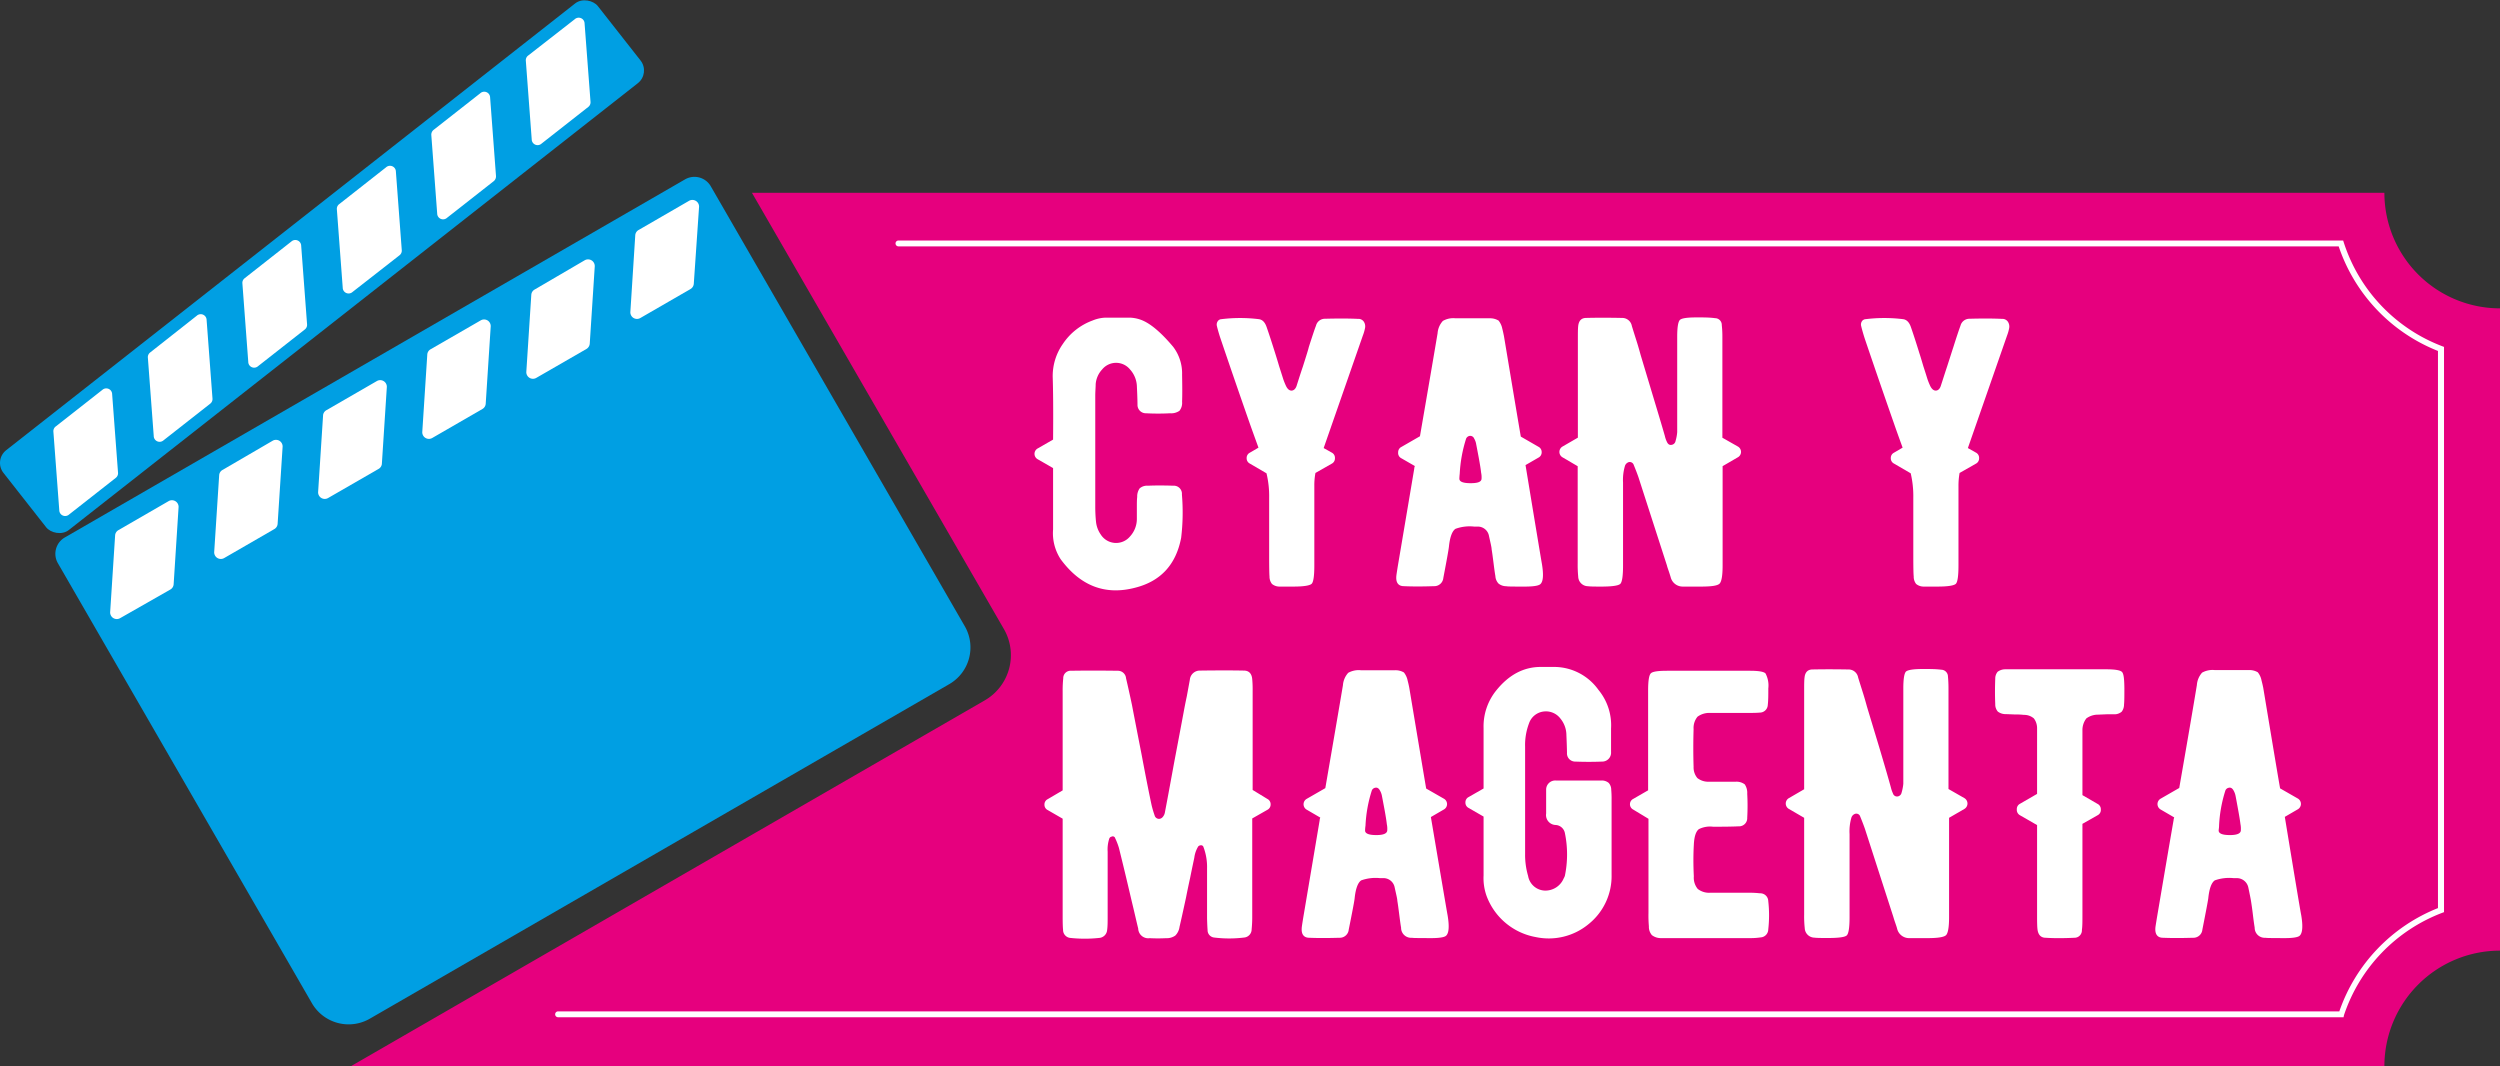 <svg xmlns="http://www.w3.org/2000/svg" viewBox="0 0 425.56 181.5"><rect x="0" y="0" width="425.56" height="181.5" fill="#333333" stroke="none"/><defs><style>.cls-1{fill:#e6007e;}.cls-2{fill:#fff;}.cls-3{fill:#009fe3;}</style></defs><g id="Capa_2" data-name="Capa 2"><g id="Capa_2-2" data-name="Capa 2"><path class="cls-1" d="M405.88,32.82H128l42.89,74.26a8.89,8.89,0,0,1-3.26,12.14L59.72,181.5H405.88a19.68,19.68,0,0,1,19.68-19.68V52.49A19.68,19.68,0,0,1,405.88,32.82Z"/><path class="cls-2" d="M398.93,173.16H95a.5.5,0,0,1-.5-.5.5.5,0,0,1,.5-.5H398.21A29.15,29.15,0,0,1,415,154.58V59.74a29.16,29.16,0,0,1-16.9-17.8H152.94a.5.5,0,0,1-.5-.5.5.5,0,0,1,.5-.5H398.86l.11.34a28.12,28.12,0,0,0,16.74,17.65l.32.12v96.22l-.32.12A28.19,28.19,0,0,0,399,172.81Z"/><path class="cls-2" d="M201.19,84.18a36.27,36.27,0,0,1-.13,7.37q-1.31,6.84-7.82,8.49-7.62,2-12.67-4.82a8.07,8.07,0,0,1-1.31-5.1V79.68l-2.61-1.5a1.05,1.05,0,0,1,0-1.85l2.61-1.5c.05-5.23,0-8.73-.06-10.5a9.51,9.51,0,0,1,1.72-5.78,10.36,10.36,0,0,1,5.08-4,6.28,6.28,0,0,1,2.23-.48c1.87,0,3.23,0,4.09,0a6,6,0,0,1,1.75.32c1.6.53,3.47,2.08,5.62,4.63a7.48,7.48,0,0,1,1.53,4.79q.06,3.12,0,4.59a2.13,2.13,0,0,1-.45,1.53,2.47,2.47,0,0,1-1.59.42,39.86,39.86,0,0,1-4.09,0,1.42,1.42,0,0,1-1.46-1.47s0-1-.1-3a4.53,4.53,0,0,0-1.18-3,3.06,3.06,0,0,0-4.73,0,4.15,4.15,0,0,0-1.11,2.52c0,.53-.07,1.2-.07,2q0,11.33,0,18.89a25,25,0,0,0,.13,2.55,4.6,4.6,0,0,0,.8,2.14,3.09,3.09,0,0,0,5,.32,4.4,4.4,0,0,0,1.15-3V86.38c0-.72,0-1.32.06-1.79a2.36,2.36,0,0,1,.42-1.46,1.92,1.92,0,0,1,1.4-.45c1.38-.06,2.82-.05,4.31,0A1.38,1.38,0,0,1,201.19,84.18Z"/><path class="cls-2" d="M231.15,54.28a1.11,1.11,0,0,1,1,.47,1.46,1.46,0,0,1,.2,1.15,7.46,7.46,0,0,1-.36,1.22q-4,11.49-6.67,19.15l1.41.79a1,1,0,0,1,.51.93,1,1,0,0,1-.51.92l-2.81,1.6a11.24,11.24,0,0,0-.19,2.17q0,10,0,13.56c0,1.79-.15,2.83-.45,3.13s-1.33.48-3.09.48c-1.17,0-2,0-2.33,0a2,2,0,0,1-1.34-.45,2,2,0,0,1-.42-1.28q-.06-.63-.06-3.6V84.75a16.57,16.57,0,0,0-.45-4.18l-2.84-1.66a1,1,0,0,1-.54-.92,1,1,0,0,1,.54-.93l1.47-.86q-1.05-2.9-1.44-4-2.49-7.11-5-14.52c-.26-.77-.47-1.5-.64-2.2a1,1,0,0,1,.13-.77.79.79,0,0,1,.64-.38,26.17,26.17,0,0,1,6.38,0c.62.08,1.06.55,1.34,1.4q.57,1.63,1.44,4.41c.12.38.35,1.11.67,2.2.29.91.53,1.65.7,2.2a12,12,0,0,0,.48,1.18c.25.51.56.77.92.77s.69-.27.87-.8c.27-.85.63-2,1.08-3.32.55-1.74.9-2.84,1-3.29.6-1.87,1-3.08,1.22-3.63a1.56,1.56,0,0,1,1.53-1.19C227.86,54.2,229.73,54.21,231.15,54.28Z"/><path class="cls-2" d="M262.46,95.92c.32,1.9.24,3.07-.25,3.51q-.48.45-3,.42c-1.62,0-2.55,0-2.81-.06a2.1,2.1,0,0,1-1.31-.45,2,2,0,0,1-.54-1.28c-.09-.49-.19-1.24-.32-2.26s-.23-1.79-.32-2.3c0-.32-.19-1.08-.45-2.27a1.93,1.93,0,0,0-2-1.59l-.51,0a7,7,0,0,0-3.19.38c-.57.38-.95,1.4-1.12,3.06q-.09.8-.95,5.3a1.54,1.54,0,0,1-1.6,1.4c-2,.07-3.72.07-5.11,0-.91,0-1.35-.56-1.3-1.56,0-.23.1-.83.25-1.79q2.24-13.25,2.81-16.66c0-.19.07-.34.1-.44L238.53,78A1,1,0,0,1,238,77a1,1,0,0,1,.55-.92l3.16-1.82q2.1-12.16,3-17.52a3.49,3.49,0,0,1,.9-2.11,3.54,3.54,0,0,1,2.14-.45h2.8v0h3.07a2.8,2.8,0,0,1,1.47.39,3.19,3.19,0,0,1,.64,1.4c.08.3.17.71.28,1.25q2.71,16.27,2.87,17.1l3,1.73a1,1,0,0,1,.55.92,1,1,0,0,1-.55.93l-2.2,1.27Q262.31,95.13,262.46,95.92ZM252.19,81.56a3.72,3.72,0,0,0-.07-1.11c-.06-.58-.2-1.44-.41-2.59-.26-1.38-.4-2.12-.42-2.2a2.75,2.75,0,0,0-.35-1,.72.72,0,0,0-.83-.45.81.81,0,0,0-.54.45,23.54,23.54,0,0,0-1.09,6,8.16,8.16,0,0,0-.06.83c0,.51.64.76,1.92.76S252.12,82,252.19,81.56Z"/><path class="cls-2" d="M295.81,76a1.05,1.05,0,0,1,0,1.85l-2.58,1.5V96.24c0,1.71-.17,2.74-.51,3.1s-1.39.51-3.13.51l-3.1,0a2.1,2.1,0,0,1-2.1-1.6c-.07-.23-.17-.56-.32-1s-.26-.74-.32-1q-5-15.48-4.82-14.94c-.21-.62-.49-1.34-.83-2.17a.72.72,0,0,0-.83-.48,1,1,0,0,0-.67.67,8.39,8.39,0,0,0-.32,2.81V96.31c0,1.76-.16,2.8-.48,3.09s-1.38.45-3.19.45c-1.08,0-1.85,0-2.3-.06a1.68,1.68,0,0,1-1.66-1.63,21,21,0,0,1-.09-2.3V79.36L266,77.86A1.06,1.06,0,0,1,266,76l2.59-1.5V57.75c0-1,0-1.78.06-2.29.11-.88.55-1.32,1.31-1.34q2.65-.07,6.16,0a1.66,1.66,0,0,1,1.66,1.37c.13.42.38,1.24.77,2.46.32,1,.56,1.87.73,2.49l2.07,6.89q1.55,5.13,2.05,6.89a4.47,4.47,0,0,0,.35,1c.17.38.42.56.76.51a.8.8,0,0,0,.71-.67,7.16,7.16,0,0,0,.28-1.5q0-.48,0-2.07,0-14.52,0-14.14c0-1.6.15-2.55.44-2.87s1.29-.45,2.91-.45c1.13,0,2.16,0,3.09.13a1.15,1.15,0,0,1,1.15,1.18,17.84,17.84,0,0,1,.1,2V74.51Z"/><path class="cls-2" d="M340.78,54.28a1.13,1.13,0,0,1,1,.47A1.5,1.5,0,0,1,342,55.9a7.2,7.2,0,0,1-.35,1.22q-4,11.49-6.67,19.15l1.4.79a1,1,0,0,1,.51.93,1,1,0,0,1-.51.92l-2.81,1.6a12.09,12.09,0,0,0-.19,2.17q0,10,0,13.56c0,1.79-.15,2.83-.44,3.13s-1.33.48-3.1.48c-1.17,0-1.95,0-2.33,0a2,2,0,0,1-1.34-.45,2,2,0,0,1-.41-1.28c-.05-.42-.07-1.62-.07-3.6V84.75a17,17,0,0,0-.44-4.18l-2.85-1.66a1,1,0,0,1-.54-.92,1,1,0,0,1,.54-.93l1.47-.86c-.7-1.93-1.18-3.27-1.43-4q-2.49-7.11-5-14.52c-.25-.77-.46-1.5-.63-2.2a1,1,0,0,1,.12-.77.81.81,0,0,1,.64-.38,26.17,26.17,0,0,1,6.38,0c.62.08,1.07.55,1.35,1.4.38,1.09.86,2.56,1.43,4.41.13.38.35,1.11.67,2.2.3.91.53,1.65.7,2.2a12,12,0,0,0,.48,1.18c.26.51.57.77.93.77s.69-.27.86-.8c.28-.85.64-2,1.08-3.32.56-1.74.91-2.84,1.06-3.29.59-1.87,1-3.08,1.21-3.63a1.57,1.57,0,0,1,1.53-1.19C337.48,54.2,339.35,54.21,340.78,54.28Z"/><path class="cls-2" d="M215.74,136a1,1,0,0,1,.55.93,1,1,0,0,1-.55.92l-2.58,1.47v16.56a21.11,21.11,0,0,1-.1,2.3,1.4,1.4,0,0,1-1.27,1.41,20.8,20.8,0,0,1-5.11,0,1.25,1.25,0,0,1-1.12-1.25q-.06-.82-.09-2v-8.46a9.64,9.64,0,0,0-.64-3.77.41.41,0,0,0-.42-.22.63.63,0,0,0-.44.19,4.81,4.81,0,0,0-.67,1.92c-.17.81-.41,1.93-.7,3.38-.35,1.6-.58,2.73-.71,3.41-.47,2.17-.84,3.85-1.11,5a2.56,2.56,0,0,1-.71,1.46,2.49,2.49,0,0,1-1.56.45,26.23,26.23,0,0,1-2.81,0,1.71,1.71,0,0,1-1.95-1.63c-.21-.85-.47-2-.79-3.35-.43-1.79-.69-2.92-.8-3.38-.7-3-1.27-5.29-1.69-7a11.29,11.29,0,0,0-.64-1.66.42.42,0,0,0-.61-.26.51.51,0,0,0-.38.29,5.87,5.87,0,0,0-.29,2.27v5.52q0,3.51,0,5.52c0,.91,0,1.68-.09,2.3a1.46,1.46,0,0,1-1.38,1.34,23.12,23.12,0,0,1-4.85,0,1.36,1.36,0,0,1-1.27-1.38c-.05-.46-.07-1.23-.07-2.29l0-16.63-2.55-1.47a1,1,0,0,1-.55-.92,1,1,0,0,1,.55-.93l2.55-1.5q0-12.57,0-16.79a20,20,0,0,1,.1-2.29,1.25,1.25,0,0,1,1.34-1.28q3.38-.06,7.94,0a1.39,1.39,0,0,1,1.41,1.28q.45,1.91,1,4.5.38,2,1.66,8.55,1,5.33,1.69,8.55a16.85,16.85,0,0,0,.51,1.73.78.78,0,0,0,.73.6c.38,0,.69-.23.93-.76a2.31,2.31,0,0,0,.12-.48q.39-2,1.57-8.46,1-5.26,1.59-8.43c.13-.72.31-1.64.55-2.77l.51-2.78a1.71,1.71,0,0,1,1.75-1.56q4.47-.06,7.44,0c.87,0,1.35.51,1.43,1.47a19.25,19.25,0,0,1,.07,2v16.85Z"/><path class="cls-2" d="M246.41,155.77c.32,1.89.24,3.06-.25,3.51-.32.3-1.31.43-3,.41s-2.55,0-2.81-.06a1.7,1.7,0,0,1-1.85-1.72c-.09-.49-.19-1.25-.32-2.27s-.23-1.79-.32-2.3c0-.32-.19-1.07-.45-2.26a1.94,1.94,0,0,0-2-1.6l-.51,0a7.3,7.3,0,0,0-3.19.38c-.57.39-.95,1.41-1.12,3.07q-.09.79-1,5.29a1.53,1.53,0,0,1-1.6,1.41c-2,.06-3.72.06-5.11,0-.91,0-1.35-.56-1.3-1.56,0-.24.1-.84.25-1.79q2.24-13.25,2.81-16.66c0-.19.07-.34.1-.45l-2.3-1.34a1.06,1.06,0,0,1,0-1.85l3.16-1.82q2.1-12.15,3-17.52a3.52,3.52,0,0,1,.9-2.11,3.64,3.64,0,0,1,2.14-.44h2.8v0h3.07a2.81,2.81,0,0,1,1.47.38,3.24,3.24,0,0,1,.64,1.41c.08.29.18.71.28,1.24q2.72,16.27,2.87,17.11l3,1.72a1.05,1.05,0,0,1,0,1.85l-2.2,1.28Q246.26,155,246.41,155.77Zm-10.27-14.36a3.79,3.79,0,0,0-.07-1.12c-.06-.57-.2-1.44-.41-2.58-.26-1.39-.4-2.12-.42-2.21a2.78,2.78,0,0,0-.35-.95c-.21-.39-.49-.54-.83-.45a.77.77,0,0,0-.54.45,23,23,0,0,0-1.08,6,6.49,6.49,0,0,0-.07.83c0,.51.64.77,1.92.77S236.07,141.85,236.14,141.41Z"/><path class="cls-2" d="M272.1,117.44a9.44,9.44,0,0,1,2.14,6.57c0,.47,0,1.14,0,2s0,1.63,0,2a1.51,1.51,0,0,1-1.53,1.63c-1.49.06-3,.06-4.57,0a1.39,1.39,0,0,1-1.4-1.5c0,.25,0-.76-.1-3a4.48,4.48,0,0,0-1-2.8,3.1,3.1,0,0,0-2.9-1.22,3,3,0,0,0-2.46,2,10.38,10.38,0,0,0-.67,4v18.25a12.72,12.72,0,0,0,.51,3.74,3,3,0,0,0,2.84,2.49,3.38,3.38,0,0,0,3.22-2.08,2.13,2.13,0,0,0,.2-.44,18,18,0,0,0,0-7.28,1.7,1.7,0,0,0-1.62-1.37,1.69,1.69,0,0,1-1.57-1.95q0-3.42,0-4.05a1.55,1.55,0,0,1,1.63-1.57c.62,0,2,0,4.31,0q2.68,0,3.54,0a1.82,1.82,0,0,1,1.18.42,1.75,1.75,0,0,1,.42,1.15,17.66,17.66,0,0,1,.06,1.78v12.67a10.46,10.46,0,0,1-3.92,8.43,10.63,10.63,0,0,1-9,2.2,11,11,0,0,1-8.36-7,9,9,0,0,1-.51-3.48V139l-2.55-1.47a1,1,0,0,1-.54-.92,1,1,0,0,1,.54-.93l2.55-1.46c0-5,0-8.47,0-10.28a9.72,9.72,0,0,1,2.11-6.35q3.28-4.12,7.75-4.06h2.3A9.28,9.28,0,0,1,272.1,117.44Z"/><path class="cls-2" d="M301,153.37a21.87,21.87,0,0,1,0,4.86,1.38,1.38,0,0,1-1.31,1.34,11.59,11.59,0,0,1-1.78.12H283.75c-.44,0-.79,0-1,0a2.48,2.48,0,0,1-1.56-.51,2.16,2.16,0,0,1-.51-1.5,21.38,21.38,0,0,1-.07-2.3v-16L278,137.8a1,1,0,0,1-.54-.92A1,1,0,0,1,278,136l2.55-1.47q0-13.62,0-17c0-1.62.15-2.58.45-2.9s1.24-.45,2.81-.45q7.56,0,14.07,0c1.47,0,2.35.15,2.65.45a4.36,4.36,0,0,1,.48,2.55c0,1.13,0,2.06-.09,2.81a1.36,1.36,0,0,1-1.35,1.31q-.6.06-2,.06l-6.41,0a3.4,3.4,0,0,0-2.2.64,3,3,0,0,0-.67,2.11q-.1,3.28,0,6.41a2.83,2.83,0,0,0,.64,1.92,3,3,0,0,0,1.91.63c.53,0,1.3,0,2.3,0s1.83,0,2.3,0a2.3,2.3,0,0,1,1.56.45,2.57,2.57,0,0,1,.42,1.59,37.23,37.23,0,0,1,0,4.09,1.39,1.39,0,0,1-1.46,1.46c-1,.05-2.43.07-4.35.07a4.23,4.23,0,0,0-2.42.41c-.51.39-.8,1.28-.86,2.68-.09,1.58-.1,3.37,0,5.36a3,3,0,0,0,.67,2.14,3.13,3.13,0,0,0,2.2.64l6.38,0c1,0,1.64.06,2,.1A1.36,1.36,0,0,1,301,153.37Z"/><path class="cls-2" d="M334.37,135.85a1.07,1.07,0,0,1,0,1.86l-2.59,1.5v16.88q0,2.55-.51,3.09c-.34.34-1.38.51-3.13.51l-3.09,0a2.09,2.09,0,0,1-2.11-1.59c-.06-.24-.17-.57-.32-1s-.25-.75-.32-1q-5-15.48-4.82-14.94c-.21-.61-.49-1.34-.83-2.17a.69.69,0,0,0-.82-.47,1,1,0,0,0-.68.67,8.4,8.4,0,0,0-.31,2.8v14.14c0,1.77-.16,2.8-.48,3.1s-1.39.44-3.19.44c-1.09,0-1.86,0-2.3-.06a1.68,1.68,0,0,1-1.66-1.63,18.15,18.15,0,0,1-.1-2.3V139.21l-2.58-1.5a1.06,1.06,0,0,1,0-1.86l2.58-1.5V117.6c0-1,0-1.79.07-2.3.1-.87.54-1.32,1.3-1.34q2.65-.06,6.16,0a1.65,1.65,0,0,1,1.66,1.37c.13.43.39,1.25.77,2.46.32,1,.56,1.87.73,2.49.51,1.7,1.21,4,2.08,6.89q1.53,5.14,2,6.9a5.58,5.58,0,0,0,.35,1,.72.72,0,0,0,.77.51.82.82,0,0,0,.7-.67,7.54,7.54,0,0,0,.29-1.5c0-.32,0-1,0-2.08q0-14.52,0-14.13,0-2.4.45-2.88c.32-.29,1.28-.44,2.9-.44,1.13,0,2.16,0,3.1.12a1.17,1.17,0,0,1,1.15,1.18c.06.6.09,1.28.09,2v17.13Z"/><path class="cls-2" d="M361.62,117.12c0,1.32,0,2.26-.06,2.81a2,2,0,0,1-.39,1.21,1.88,1.88,0,0,1-1.18.45c-.34,0-.8,0-1.4,0l-1.44.06a3.33,3.33,0,0,0-2,.64,3.25,3.25,0,0,0-.67,2.05c0,.29,0,1.07,0,2.33v8.68l2.59,1.5a1,1,0,0,1,.54.92,1,1,0,0,1-.54,1l-2.59,1.47V155.7c0,1.15,0,2-.09,2.59a1.26,1.26,0,0,1-1.28,1.34c-1.72.08-3.35.1-4.88,0-.86,0-1.32-.55-1.41-1.53q-.06-.57-.06-2V140.45l-2.94-1.69a1.05,1.05,0,0,1-.51-1,1,1,0,0,1,.51-.92l2.94-1.7V126c0-1.09,0-1.78,0-2.08a2.73,2.73,0,0,0-.55-1.63,2.53,2.53,0,0,0-1.69-.6,12,12,0,0,0-1.53-.07l-1.53-.06a2.19,2.19,0,0,1-1.37-.42,1.83,1.83,0,0,1-.45-1.27c-.06-1.41-.06-2.86,0-4.37a1.78,1.78,0,0,1,.41-1.15,2.19,2.19,0,0,1,1.22-.42c.29,0,.82,0,1.56,0h15.67c1.51,0,2.41.15,2.71.45S361.6,115.59,361.62,117.12Z"/><path class="cls-2" d="M391.72,155.77c.32,1.89.23,3.06-.26,3.51-.32.3-1.31.43-3,.41s-2.55,0-2.8-.06a1.71,1.71,0,0,1-1.86-1.72c-.08-.49-.19-1.25-.31-2.27s-.24-1.79-.32-2.3c-.05-.32-.2-1.07-.45-2.26a2,2,0,0,0-2-1.6l-.51,0a7.33,7.33,0,0,0-3.2.38c-.57.39-.94,1.41-1.11,3.07q-.11.79-1,5.29a1.53,1.53,0,0,1-1.6,1.41q-3,.09-5.1,0c-.92,0-1.35-.56-1.31-1.56,0-.24.11-.84.26-1.79Q369.4,143,370,139.59c0-.19.08-.34.1-.45l-2.3-1.34a1.06,1.06,0,0,1,0-1.85l3.16-1.82q2.12-12.15,3-17.52a3.53,3.53,0,0,1,.89-2.11,3.66,3.66,0,0,1,2.14-.44h2.81v0h3.06a2.78,2.78,0,0,1,1.47.38,3.13,3.13,0,0,1,.64,1.41c.08.29.18.71.29,1.24q2.7,16.27,2.87,17.11l3,1.72a1.06,1.06,0,0,1,0,1.85l-2.2,1.28Q391.55,155,391.72,155.77Zm-10.28-14.36a4,4,0,0,0-.06-1.12c-.07-.57-.21-1.44-.42-2.58-.25-1.39-.39-2.12-.41-2.21a3,3,0,0,0-.35-.95c-.22-.39-.49-.54-.83-.45a.76.76,0,0,0-.55.45,23,23,0,0,0-1.08,6c0,.37-.07.64-.07.83,0,.51.64.77,1.92.77S381.38,141.85,381.44,141.41Z"/><path class="cls-3" d="M27.08,54.52H149a3.21,3.21,0,0,1,3.21,3.21V144.2a7.22,7.22,0,0,1-7.22,7.22H31.1a7.22,7.22,0,0,1-7.22-7.22V57.73a3.21,3.21,0,0,1,3.21-3.21Z" transform="translate(-39.69 57.82) rotate(-30)"/><path class="cls-2" d="M19.6,91.09l-.85,13.14a1.13,1.13,0,0,0,1.69,1L29,100.35a1.11,1.11,0,0,0,.56-.91L30.4,86.3a1.13,1.13,0,0,0-1.69-1l-8.55,4.94A1.11,1.11,0,0,0,19.6,91.09Z"/><path class="cls-2" d="M37.31,80.87,36.46,94a1.13,1.13,0,0,0,1.69,1l8.55-4.94a1.11,1.11,0,0,0,.56-.9l.85-13.14a1.13,1.13,0,0,0-1.69-1L37.87,80A1.11,1.11,0,0,0,37.31,80.87Z"/><path class="cls-2" d="M55,70.64l-.85,13.14a1.13,1.13,0,0,0,1.69,1l8.55-4.93A1.11,1.11,0,0,0,65,79l.85-13.14a1.13,1.13,0,0,0-1.69-1l-8.55,4.94A1.11,1.11,0,0,0,55,70.64Z"/><path class="cls-2" d="M72.73,60.42l-.85,13.14a1.13,1.13,0,0,0,1.69,1l8.55-4.94a1.12,1.12,0,0,0,.56-.9l.85-13.14a1.13,1.13,0,0,0-1.69-1.05l-8.55,4.93A1.11,1.11,0,0,0,72.73,60.42Z"/><path class="cls-2" d="M90.44,50.19l-.85,13.14a1.13,1.13,0,0,0,1.69,1l8.55-4.93a1.16,1.16,0,0,0,.56-.91l.85-13.13a1.14,1.14,0,0,0-1.7-1.06L91,49.29A1.11,1.11,0,0,0,90.44,50.19Z"/><path class="cls-2" d="M108.14,40l-.84,13.14a1.13,1.13,0,0,0,1.69,1l8.55-4.94a1.13,1.13,0,0,0,.56-.9L119,35.18a1.14,1.14,0,0,0-1.7-1l-8.54,4.94A1.12,1.12,0,0,0,108.14,40Z"/><rect class="cls-3" x="-9.51" y="36.77" width="128.65" height="17.27" rx="2.75" transform="translate(-16.34 43.54) rotate(-38.14)"/><path class="cls-2" d="M9.09,73.5l1,13.35a1,1,0,0,0,1.67.73l7.94-6.23a1,1,0,0,0,.39-.9l-1-13.35a1,1,0,0,0-1.67-.73L9.48,72.6A1,1,0,0,0,9.09,73.5Z"/><path class="cls-2" d="M25.17,60.87l1,13.35a1,1,0,0,0,1.67.73l7.94-6.23a1,1,0,0,0,.39-.89l-1-13.36a1,1,0,0,0-1.67-.73L25.56,60A1,1,0,0,0,25.17,60.87Z"/><path class="cls-2" d="M41.26,48.24l1,13.35a1,1,0,0,0,1.67.74l7.95-6.24a1,1,0,0,0,.39-.89l-1-13.35a1,1,0,0,0-1.67-.74l-7.94,6.24A1,1,0,0,0,41.26,48.24Z"/><path class="cls-2" d="M57.34,35.61l1,13.36a1,1,0,0,0,1.67.73L68,43.46a1,1,0,0,0,.39-.89l-1-13.35a1,1,0,0,0-1.67-.74l-7.94,6.24A1,1,0,0,0,57.34,35.61Z"/><path class="cls-2" d="M73.42,23l1,13.35a1,1,0,0,0,1.67.73l7.94-6.23a1.05,1.05,0,0,0,.4-.9l-1-13.35a1,1,0,0,0-1.67-.73l-7.94,6.23A1.05,1.05,0,0,0,73.42,23Z"/><path class="cls-2" d="M89.51,10.36l1,13.35a1,1,0,0,0,1.68.73l7.94-6.23a1,1,0,0,0,.39-.89L99.51,4a1,1,0,0,0-1.67-.73L89.9,9.46A1,1,0,0,0,89.51,10.36Z"/></g></g></svg>